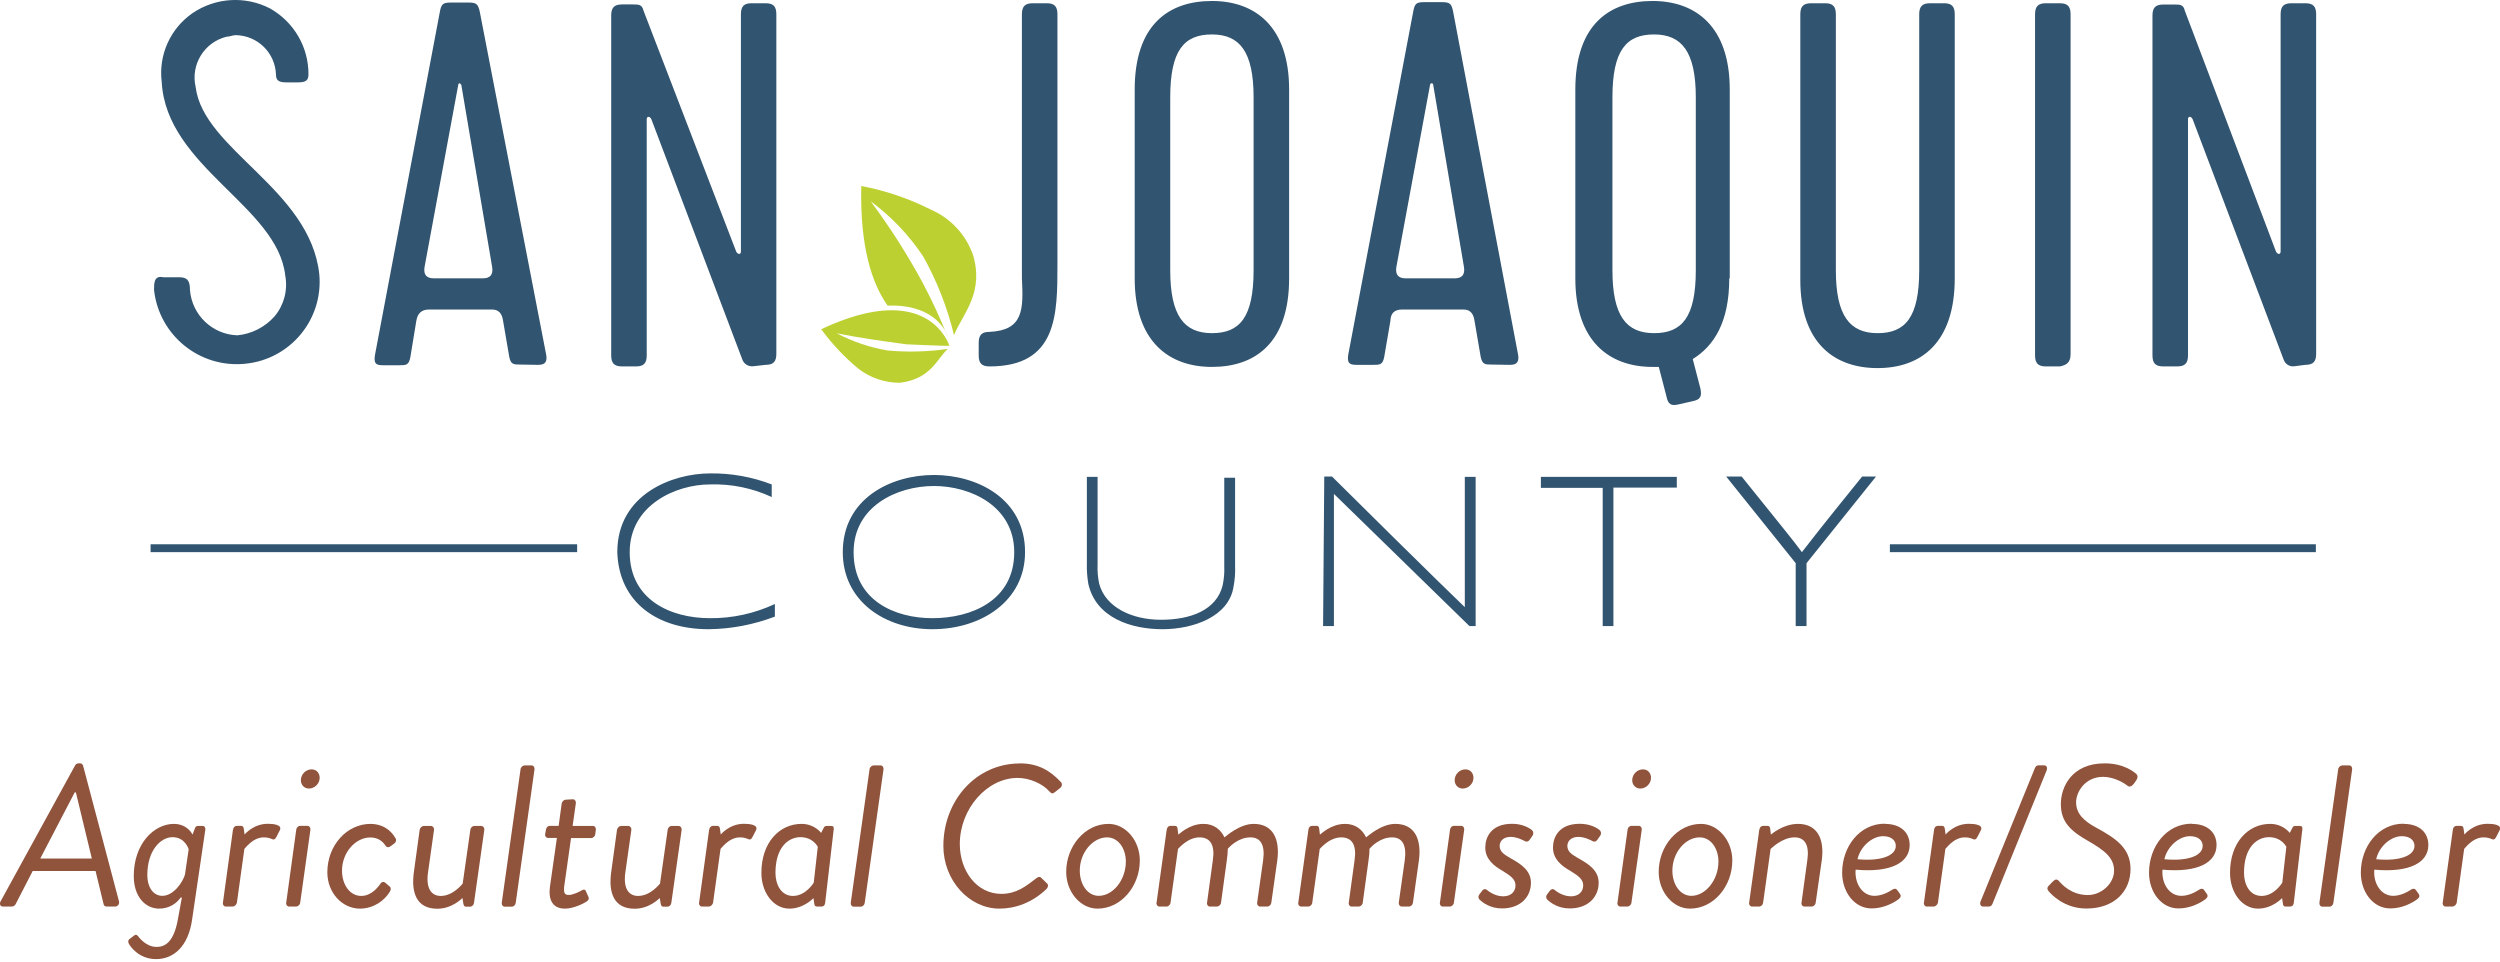 <?xml version="1.0" encoding="UTF-8"?>
<svg id="Layer_1" xmlns="http://www.w3.org/2000/svg" viewBox="0 0 254.01 97.76">
  <defs>
    <style>
      .cls-1 {
        fill: #90533c;
      }

      .cls-2 {
        fill: #bdd031;
      }

      .cls-3 {
        fill: #315470;
      }
    </style>
  </defs>
  <path class="cls-3" d="M58.64,55.3H15.3v.8h43.34v-.8Z" />
  <path class="cls-3" d="M235.3,55.3h-43.28v.8h43.28v-.8Z" />
  <path class="cls-3" d="M182.45,63.61h1.1v-6.39l7.06-8.8h-1.41c-4.4,5.44-4.87,6.08-6.12,7.68-.94-1.28-1.88-2.4-6.12-7.68h-1.57l7.06,8.8v6.39ZM162.84,63.61h1.09v-14.07h6.44v-1.09h-13.81v1.12h6.28v14.04ZM134.43,63.61h1.1v-13.43l13.77,13.43h.63v-15.16h-1.1v13.24s-3.14-3-13.49-13.27h-.79l-.12,15.19ZM118.11,63.93c3.14,0,6.75-1.28,7.22-4.31.13-.68.19-1.38.16-2.08v-9h-1.1v9c.03.64-.03,1.29-.16,1.92-.62,2.55-3.29,3.51-6.27,3.51s-5.65-1.28-6.28-3.67c-.13-.63-.19-1.28-.16-1.92v-8.93h-1.09v8.8c-.02.7.03,1.39.15,2.08.79,3.48,4.4,4.6,7.53,4.6ZM94.73,62.81c-3.76,0-8-1.76-8-6.71,0-4.64,4.39-6.72,8.16-6.72s8.16,2.08,8.16,6.72c0,4.95-4.39,6.71-8.32,6.71ZM94.73,63.93c5,0,9.42-2.88,9.42-7.83,0-5.44-4.87-7.84-9.26-7.84s-9.26,2.4-9.26,7.84c0,4.95,4.24,7.83,9.1,7.83ZM71.98,63.93c2.31-.02,4.59-.46,6.75-1.28v-1.28c-2.06.96-4.31,1.46-6.59,1.44-4.08,0-8.16-1.92-8.16-6.71s4.7-6.88,8.16-6.88c2.16-.07,4.31.37,6.27,1.28v-1.28c-2-.77-4.13-1.15-6.27-1.12-3.77,0-9.42,2.08-9.42,8,.16,5.11,4.08,7.83,9.26,7.83Z" />
  <path class="cls-3" d="M234.23,37.07c.79,0,1.1-.32,1.1-1.12V1.45c0-.8-.31-1.12-1.1-1.12h-1.41c-.78,0-1.1.32-1.1,1.12v24.11c0,.32-.31.32-.47,0l-9.26-24.46c-.15-.64-.47-.64-1.09-.64h-1.1c-.79,0-1.1.32-1.1,1.12v34.53c0,.8.31,1.12,1.1,1.12h1.41c.78,0,1.1-.32,1.1-1.12V12.11c0-.32.31-.32.47,0l9.26,24.46c.17.45.63.72,1.1.64l1.09-.14ZM210.38,35.95V1.45c0-.8-.31-1.12-1.1-1.12h-1.41c-.78,0-1.1.32-1.1,1.12v34.66c0,.8.32,1.12,1.1,1.12h1.43c.77-.16,1.08-.48,1.08-1.28ZM198.61,28.28V1.45c0-.8-.31-1.12-1.09-1.12h-1.42c-.78,0-1.1.32-1.1,1.12v26c0,4.8-1.41,6.4-4.23,6.4s-4.24-1.76-4.24-6.4V1.45c0-.8-.31-1.12-1.1-1.12h-1.41c-.78,0-1.1.32-1.1,1.12v27c0,6.4,3.45,8.95,7.85,8.95s7.84-2.56,7.84-9.12ZM172.3,9.9v17.55c0,4.8-1.41,6.4-4.24,6.4s-4.23-1.76-4.23-6.4V9.9c0-4.8,1.41-6.4,4.23-6.4s4.24,1.76,4.24,6.4ZM175.75,28.28V9.1c0-6.4-3.45-9-7.84-9s-7.85,2.4-7.85,9v19.18c0,6.4,3.45,9,7.85,9h.63l.78,3c.16.8.47,1,1.26.8l1.41-.32c.78-.16.94-.48.78-1.28l-.78-3c2.14-1.32,3.71-3.72,3.71-8.2h.05ZM145.3,8.62c0-.09.07-.16.16-.16s.16.07.16.16l3.13,18.54q.16,1.12-.94,1.12h-5q-1.1,0-.94-1.12l3.43-18.54ZM153.3,37.07c.47,0,1.1,0,.95-1l-6.6-34.85c-.15-.8-.31-1-1.09-1h-1.89c-.78,0-.94.16-1.09,1l-6.6,34.85c-.15,1,.32,1,1,1h1.57c.62,0,.94,0,1.09-.8l.63-3.67q.03-1.15,1.17-1.15h6.27q.94,0,1.1,1.12l.63,3.67c.16.8.47.8,1.1.8l1.76.03ZM127.37,9.9v17.55c0,4.8-1.41,6.4-4.23,6.4s-4.24-1.76-4.24-6.4V9.9c0-4.8,1.41-6.4,4.24-6.4s4.23,1.76,4.23,6.4ZM130.98,28.28V9.1c0-6.4-3.45-9-7.84-9s-7.85,2.4-7.85,9v19.18c0,6.4,3.45,9,7.85,9s7.84-2.44,7.84-9ZM100.54,33.72c-.79,0-1.1.32-1.1,1.12v1.27c0,.8.31,1.12,1.1,1.12,6.9,0,6.9-5.27,6.9-10.39V1.45c0-.8-.31-1.12-1.09-1.12h-1.42c-.78,0-1.1.32-1.1,1.12v26.83c.16,3.17.16,5.28-3.29,5.44ZM77.79,37.07c.78,0,1.09-.32,1.09-1.12V1.45c0-.8-.31-1.12-1.09-1.12h-1.42c-.78,0-1.09.32-1.09,1.12v24.11c0,.32-.32.32-.48,0L65.39,1.1c-.16-.65-.47-.65-1.09-.65h-1.1c-.78,0-1.1.32-1.1,1.12v34.54c0,.8.32,1.12,1.1,1.12h1.42c.78,0,1.09-.32,1.09-1.12V12.11c0-.32.32-.32.47,0l9.26,24.46c.18.44.63.7,1.1.64l1.25-.14ZM46.56,8.62c0-.09.07-.16.16-.16l.15.16,3.14,18.54q.16,1.12-.94,1.12h-5q-1.1,0-.94-1.12l3.43-18.54ZM54.56,37.07c.47,0,1.1,0,.94-1L48.76,1.26c-.16-.8-.32-1-1.1-1h-1.89c-.78,0-.94.16-1.09,1l-6.59,34.85c-.16,1,.31,1,.94,1h1.57c.62,0,.94,0,1.09-.8l.61-3.71q.18-1.15,1.28-1.15h6.43q.94,0,1.1,1.12l.63,3.67c.15.8.47.8,1.1.8l1.72.03ZM15.65,29.45c.5,4.62,4.63,7.97,9.25,7.51,4.6-.44,7.97-4.51,7.54-9.11-.94-8.63-11.77-12.63-12.56-19-.53-2.28.87-4.56,3.14-5.12.32,0,.63-.16.94-.16,2.21.04,4,1.79,4.08,4,0,.64.32.8,1.1.8h1.1c.78,0,1.1-.16,1.1-.8.02-2.79-1.49-5.36-3.92-6.72-2.51-1.29-5.52-1.1-7.85.48-2.27,1.57-3.48,4.26-3.14,7,.47,8.63,11.77,12.63,12.55,19.66.28,1.48-.12,3.01-1.09,4.16-.97,1.09-2.32,1.78-3.77,1.92-2.55-.08-4.63-2.08-4.82-4.62,0-1-.32-1.28-1.1-1.28h-1.61c-.94-.21-.94.59-.94,1.28Z" />
  <path class="cls-2" d="M83.44,33.45c1.08,1.48,2.35,2.83,3.76,4,1.21.94,2.7,1.45,4.24,1.44,3.14-.38,3.76-2.44,4.86-3.44-2.03.29-4.08.35-6.12.16-1.81-.31-3.55-.9-5.18-1.75,2.36.48,4.71.8,7.07,1.12,3.29.16,4.39.16,4.39.16,0,0-2.04-6.86-13.02-1.69ZM98.81,25.77c-.74-2.01-2.27-3.62-4.23-4.47-2.23-1.13-4.61-1.94-7.07-2.4-.15,6.23,1.1,9.91,2.67,12.15,4.24-.16,5.81,2.08,6.12,3.2-.74-1.86-1.58-3.67-2.51-5.44-1.57-2.91-3.35-5.71-5.33-8.36,2.09,1.54,3.89,3.43,5.33,5.59,1.41,2.51,2.46,5.2,3.14,8,.94-2.24,3.14-4.32,1.88-8.32v.05Z" />
  <g>
    <path class="cls-1" d="M.06,91.58l7.56-13.79c.06-.12.18-.23.35-.23h.18c.14,0,.25.1.29.23l3.65,13.79c.06.27-.12.53-.39.53h-.86c-.18,0-.29-.12-.31-.23l-.82-3.38H3.32l-1.74,3.38c-.06.1-.18.23-.39.23H.31c-.29,0-.39-.27-.25-.53ZM9.33,87.23l-1.62-6.72h-.12l-3.5,6.72h5.25Z" />
    <path class="cls-1" d="M17.65,83.71c1.43,0,1.91,1.09,1.91,1.09l.27-.7c.04-.1.12-.18.29-.18h.49c.16,0,.29.16.25.39l-1.33,9.04c-.39,2.91-1.97,4.1-3.67,4.1-1.82,0-2.66-1.39-2.71-1.46-.06-.08-.12-.23-.12-.33,0-.08.02-.14.08-.21l.45-.35c.06-.04.14-.12.25-.12.06,0,.14.04.2.12.08.1.8,1.11,1.89,1.11.74,0,1.78-.31,2.21-3.01l.37-2.01h-.12c-.39.55-1.11,1.13-2.19,1.13-1.43,0-2.58-1.25-2.58-3.3,0-3.34,2.09-5.31,4.08-5.31ZM18.8,88.81l.37-2.52s-.35-1.23-1.64-1.23c-1.21,0-2.56,1.35-2.56,3.83,0,1.37.68,2.13,1.52,2.13,1.19,0,2.13-1.48,2.32-2.21Z" />
    <path class="cls-1" d="M23.68,84.3c.02-.21.16-.39.41-.39h.41c.14,0,.25.1.27.29l.08.59s.88-1.09,2.36-1.09c.59,0,1.52.1,1.21.68l-.35.68c-.14.27-.29.27-.47.18-.14-.06-.39-.16-.8-.16-1.15,0-1.93,1.17-1.97,1.17l-.76,5.47c-.04.21-.25.39-.45.39h-.68c-.18,0-.33-.18-.29-.39l1.02-7.42Z" />
    <path class="cls-1" d="M30.1,84.3c.02-.21.18-.39.41-.39h.74c.18,0,.31.18.29.39l-1.04,7.42c-.02.21-.23.39-.41.39h-.72c-.18,0-.33-.18-.29-.39l1.02-7.42ZM30.57,79.28c0-.62.51-1.11,1.09-1.11.49,0,.82.37.82.86,0,.59-.51,1.09-1.09,1.09-.47,0-.82-.37-.82-.84Z" />
    <path class="cls-1" d="M37.64,83.71c1.11,0,2.03.53,2.56,1.48.1.18.02.41-.16.53l-.37.27c-.23.16-.41.08-.51-.08-.33-.51-.84-.82-1.54-.82-1.48,0-2.87,1.5-2.87,3.38,0,1.39.78,2.56,1.95,2.56,1,0,1.68-.84,1.93-1.21.14-.23.35-.27.53-.12l.43.37c.16.14.14.33.02.53-.53.88-1.62,1.72-3.05,1.72-1.76,0-3.3-1.58-3.3-3.69,0-2.75,1.99-4.92,4.39-4.92Z" />
    <path class="cls-1" d="M42.05,88.61l.59-4.3c.04-.21.23-.39.41-.39h.74c.18,0,.33.18.31.39l-.61,4.32c-.23,1.56.29,2.4,1.29,2.4,1.29,0,2.21-1.25,2.23-1.25l.78-5.47c.02-.21.2-.39.41-.39h.7c.18,0,.33.18.31.39l-1.05,7.42c-.02.21-.18.39-.41.39h-.41c-.18,0-.23-.14-.27-.35l-.08-.53c-.06.04-1.04,1.09-2.56,1.09-2.05,0-2.68-1.54-2.38-3.71Z" />
    <path class="cls-1" d="M52.89,78.16c.02-.21.23-.39.41-.39h.72c.18,0,.31.18.29.39l-1.91,13.57c-.02.21-.21.39-.39.39h-.74c-.18,0-.31-.18-.29-.39l1.91-13.57Z" />
    <path class="cls-1" d="M56.58,85.14h-.88c-.2,0-.35-.18-.31-.39l.08-.45c.04-.23.18-.39.39-.39h.9l.31-2.27c.04-.21.23-.39.41-.39l.74-.04c.18,0,.31.18.29.39l-.33,2.32h2.05c.21,0,.33.16.31.39l-.06.45c-.02.2-.21.39-.41.39h-2.05l-.68,4.8c-.12.82.06.98.45.98.45,0,1.07-.33,1.33-.47.29-.16.37-.02.43.14l.23.51c.1.25,0,.37-.21.51-.27.18-1.31.7-2.17.7-1.31,0-1.7-.98-1.52-2.25l.7-4.92Z" />
    <path class="cls-1" d="M62.1,88.61l.59-4.3c.04-.21.23-.39.41-.39h.74c.18,0,.33.18.31.39l-.61,4.32c-.23,1.56.29,2.4,1.29,2.4,1.29,0,2.21-1.25,2.23-1.25l.78-5.47c.02-.21.2-.39.41-.39h.7c.18,0,.33.18.31.39l-1.05,7.42c-.02.21-.18.39-.41.39h-.41c-.18,0-.23-.14-.27-.35l-.08-.53c-.06.04-1.04,1.09-2.56,1.09-2.05,0-2.68-1.54-2.38-3.71Z" />
    <path class="cls-1" d="M72.06,84.3c.02-.21.16-.39.41-.39h.41c.14,0,.25.1.27.29l.08.59s.88-1.09,2.36-1.09c.59,0,1.52.1,1.21.68l-.35.68c-.14.27-.29.27-.47.18-.14-.06-.39-.16-.8-.16-1.15,0-1.93,1.17-1.97,1.17l-.76,5.47c-.04.21-.25.39-.45.39h-.68c-.18,0-.33-.18-.29-.39l1.02-7.42Z" />
    <path class="cls-1" d="M83.82,91.8c-.02.21-.18.31-.37.31h-.45c-.18,0-.25-.12-.27-.31l-.08-.55s-.98,1.07-2.44,1.07c-1.64,0-2.85-1.64-2.85-3.63,0-3.12,1.86-4.98,4.08-4.98,1.33,0,1.99.92,1.99.92l.27-.53c.06-.12.14-.18.29-.18h.45c.23,0,.29.1.27.33l-.88,7.56ZM83.09,86.04s-.47-.98-1.76-.98c-1.21,0-2.54,1-2.54,3.63,0,1.17.57,2.34,1.78,2.34,1.31,0,2.11-1.35,2.11-1.35l.41-3.63Z" />
    <path class="cls-1" d="M88.35,78.16c.02-.21.23-.39.41-.39h.72c.18,0,.31.18.29.39l-1.91,13.57c-.02.21-.21.39-.39.39h-.74c-.18,0-.31-.18-.29-.39l1.91-13.57Z" />
    <path class="cls-1" d="M103.6,77.56c1.86,0,3.09.72,4.2,1.91.14.14.12.43-.06.57l-.59.47c-.21.16-.33.12-.53-.1-.68-.78-2.01-1.37-3.22-1.37-3.12,0-5.88,3.14-5.88,6.72,0,2.71,1.7,5.06,4.22,5.06,1.54,0,2.52-.78,3.57-1.6.2-.16.37-.14.45-.06l.64.62c.16.16.06.41-.08.55-1.43,1.37-3.14,1.99-4.77,1.99-3.07,0-5.7-2.85-5.7-6.37,0-4.61,3.32-8.38,7.77-8.38Z" />
    <path class="cls-1" d="M112.63,83.71c1.74,0,3.18,1.7,3.18,3.71,0,2.64-1.91,4.9-4.3,4.9-1.74,0-3.18-1.7-3.18-3.73,0-2.62,1.91-4.88,4.3-4.88ZM114.39,87.54c0-1.35-.78-2.46-1.91-2.46-1.43,0-2.77,1.52-2.77,3.38,0,1.39.78,2.56,1.93,2.56,1.43,0,2.75-1.6,2.75-3.48Z" />
    <path class="cls-1" d="M118.55,84.3c.02-.21.14-.39.41-.39h.41c.16,0,.25.08.27.25l.08.64c.06,0,1.07-1.09,2.56-1.09,1.09,0,1.78.62,2.13,1.37.12-.08,1.52-1.37,2.97-1.37,1.97,0,2.68,1.56,2.4,3.69l-.61,4.32c-.02.21-.21.39-.41.39h-.72c-.2,0-.33-.18-.31-.39l.61-4.32c.21-1.54-.25-2.32-1.29-2.32-1.19,0-2.05.88-2.3,1.15,0,.35-.04.74-.1,1.17l-.59,4.32c-.02.21-.23.39-.41.39h-.72c-.18,0-.33-.18-.29-.39l.59-4.32c.23-1.56-.27-2.32-1.35-2.32-1.25,0-2.15,1.17-2.19,1.17l-.76,5.47c-.02.21-.22.39-.41.39h-.72c-.18,0-.33-.18-.29-.39l1.03-7.42Z" />
    <path class="cls-1" d="M132.94,84.3c.02-.21.14-.39.41-.39h.41c.16,0,.25.08.27.25l.08.64c.06,0,1.07-1.09,2.56-1.09,1.09,0,1.78.62,2.13,1.37.12-.08,1.52-1.37,2.97-1.37,1.97,0,2.68,1.56,2.4,3.69l-.61,4.32c-.02.21-.21.39-.41.39h-.72c-.2,0-.33-.18-.31-.39l.61-4.32c.21-1.54-.25-2.32-1.29-2.32-1.19,0-2.05.88-2.29,1.15,0,.35-.04.74-.1,1.17l-.59,4.32c-.02.21-.23.39-.41.39h-.72c-.18,0-.33-.18-.29-.39l.59-4.32c.23-1.56-.27-2.32-1.35-2.32-1.25,0-2.15,1.17-2.19,1.17l-.76,5.47c-.02.21-.22.39-.41.39h-.72c-.18,0-.33-.18-.29-.39l1.03-7.42Z" />
    <path class="cls-1" d="M147.33,84.3c.02-.21.18-.39.41-.39h.74c.18,0,.31.18.29.39l-1.05,7.42c-.02.21-.22.39-.41.39h-.72c-.18,0-.33-.18-.29-.39l1.03-7.42ZM147.8,79.28c0-.62.51-1.11,1.09-1.11.49,0,.82.37.82.86,0,.59-.51,1.09-1.09,1.09-.47,0-.82-.37-.82-.84Z" />
    <path class="cls-1" d="M150.25,90.96l.35-.47c.12-.16.33-.21.49-.06,0,0,.72.64,1.64.64.76,0,1.25-.45,1.25-1.11,0-.59-.43-.94-1.31-1.48-.88-.49-1.76-1.19-1.76-2.36,0-1.03.57-2.42,2.73-2.42.98,0,1.68.37,2.01.64.14.12.2.35.06.57l-.29.41c-.16.23-.37.23-.53.12,0,0-.72-.41-1.39-.41-.86,0-1.13.53-1.13.92,0,.59.47.88,1.11,1.25,1.09.61,2.07,1.25,2.07,2.5,0,1.37-1,2.6-2.95,2.6-1.15,0-1.95-.57-2.29-.92-.08-.08-.14-.29-.04-.43Z" />
    <path class="cls-1" d="M157.13,90.96l.35-.47c.12-.16.33-.21.49-.06,0,0,.72.64,1.64.64.76,0,1.25-.45,1.25-1.11,0-.59-.43-.94-1.31-1.48-.88-.49-1.76-1.19-1.76-2.36,0-1.03.57-2.42,2.73-2.42.98,0,1.68.37,2.01.64.14.12.2.35.06.57l-.29.41c-.16.23-.37.23-.53.12,0,0-.72-.41-1.39-.41-.86,0-1.13.53-1.13.92,0,.59.47.88,1.11,1.25,1.09.61,2.07,1.25,2.07,2.5,0,1.37-1,2.6-2.95,2.6-1.15,0-1.95-.57-2.29-.92-.08-.08-.14-.29-.04-.43Z" />
    <path class="cls-1" d="M165.37,84.3c.02-.21.18-.39.41-.39h.74c.18,0,.31.18.29.39l-1.05,7.42c-.02.21-.22.39-.41.39h-.72c-.18,0-.33-.18-.29-.39l1.03-7.42ZM165.84,79.28c0-.62.51-1.11,1.09-1.11.49,0,.82.37.82.86,0,.59-.51,1.09-1.09,1.09-.47,0-.82-.37-.82-.84Z" />
    <path class="cls-1" d="M172.83,83.71c1.74,0,3.18,1.7,3.18,3.71,0,2.64-1.91,4.9-4.3,4.9-1.74,0-3.18-1.7-3.18-3.73,0-2.62,1.91-4.88,4.3-4.88ZM174.6,87.54c0-1.35-.78-2.46-1.91-2.46-1.43,0-2.77,1.52-2.77,3.38,0,1.39.78,2.56,1.93,2.56,1.43,0,2.75-1.6,2.75-3.48Z" />
    <path class="cls-1" d="M178.76,84.3c.02-.21.16-.39.41-.39h.41c.16,0,.25.08.27.25l.08.64s1.23-1.09,2.75-1.09c1.99,0,2.71,1.56,2.42,3.69l-.62,4.32c-.02.21-.22.39-.41.39h-.74c-.18,0-.33-.18-.29-.39l.59-4.32c.23-1.56-.27-2.32-1.29-2.32-1.31,0-2.4,1.17-2.44,1.17l-.76,5.47c-.02.21-.2.39-.43.39h-.7c-.18,0-.33-.18-.29-.39l1.03-7.42Z" />
    <path class="cls-1" d="M191.51,83.71c1.66,0,2.52.92,2.52,2.15,0,1.78-1.91,2.83-5.49,2.5-.12,1.37.66,2.66,1.91,2.66.7,0,1.37-.33,1.84-.64.2-.12.37-.12.51.1l.25.35c.1.16.12.31-.14.53-.53.39-1.54.94-2.75.94-1.74,0-2.99-1.66-2.99-3.63,0-2.66,1.78-4.98,4.34-4.98ZM192.62,85.94c0-.55-.45-.98-1.29-.98-1.13,0-2.32,1.07-2.6,2.34,2.42.23,3.89-.37,3.89-1.35Z" />
    <path class="cls-1" d="M196.51,84.3c.02-.21.16-.39.41-.39h.41c.14,0,.25.1.27.29l.08.59s.88-1.09,2.36-1.09c.59,0,1.52.1,1.21.68l-.35.68c-.14.27-.29.27-.47.18-.14-.06-.39-.16-.8-.16-1.15,0-1.93,1.17-1.97,1.17l-.76,5.47c-.04.21-.25.39-.45.39h-.68c-.18,0-.33-.18-.29-.39l1.03-7.42Z" />
    <path class="cls-1" d="M201.23,91.6l5.53-13.57c.06-.14.16-.27.37-.27h.55c.27,0,.37.23.27.51l-5.51,13.57c-.06.14-.18.27-.37.27h-.57c-.25,0-.37-.23-.27-.51Z" />
    <path class="cls-1" d="M208.2,89.96l.33-.35c.25-.25.43-.35.66-.1.29.33,1.25,1.43,2.95,1.43,1.37,0,2.66-1.17,2.66-2.48s-.96-2.05-2.66-3.03c-1.64-.94-2.75-1.84-2.75-3.73,0-1.72,1.09-4.14,4.45-4.14,1.99,0,2.99.9,3.18,1.04.1.08.29.31.02.7l-.23.33c-.23.27-.43.39-.68.18-.43-.35-1.46-.88-2.44-.88-1.86,0-2.75,1.56-2.75,2.58,0,1.15.78,1.91,2.07,2.6,1.97,1.07,3.46,2.07,3.46,4.18,0,2.27-1.64,4.02-4.49,4.02-2.3,0-3.63-1.52-3.83-1.76-.12-.16-.22-.33.04-.59Z" />
    <path class="cls-1" d="M222.69,83.71c1.66,0,2.52.92,2.52,2.15,0,1.78-1.91,2.83-5.49,2.5-.12,1.37.66,2.66,1.91,2.66.7,0,1.37-.33,1.84-.64.2-.12.37-.12.51.1l.25.35c.1.16.12.31-.14.53-.53.39-1.54.94-2.75.94-1.74,0-2.99-1.66-2.99-3.63,0-2.66,1.78-4.98,4.34-4.98ZM223.8,85.94c0-.55-.45-.98-1.29-.98-1.13,0-2.32,1.07-2.6,2.34,2.42.23,3.89-.37,3.89-1.35Z" />
    <path class="cls-1" d="M233.04,91.8c-.02.21-.18.31-.37.31h-.45c-.18,0-.25-.12-.27-.31l-.08-.55s-.98,1.07-2.44,1.07c-1.64,0-2.85-1.64-2.85-3.63,0-3.12,1.86-4.98,4.08-4.98,1.33,0,1.99.92,1.99.92l.27-.53c.06-.12.14-.18.29-.18h.45c.23,0,.29.1.27.33l-.88,7.56ZM232.3,86.04s-.47-.98-1.76-.98c-1.21,0-2.54,1-2.54,3.63,0,1.17.57,2.34,1.78,2.34,1.31,0,2.11-1.35,2.11-1.35l.41-3.63Z" />
    <path class="cls-1" d="M237.57,78.16c.02-.21.23-.39.41-.39h.72c.18,0,.31.18.29.39l-1.91,13.57c-.02.21-.2.39-.39.39h-.74c-.18,0-.31-.18-.29-.39l1.91-13.57Z" />
    <path class="cls-1" d="M244.21,83.71c1.66,0,2.52.92,2.52,2.15,0,1.78-1.91,2.83-5.49,2.5-.12,1.37.66,2.66,1.91,2.66.7,0,1.37-.33,1.84-.64.2-.12.37-.12.51.1l.25.35c.1.16.12.31-.14.53-.53.39-1.54.94-2.75.94-1.74,0-2.99-1.66-2.99-3.63,0-2.66,1.78-4.98,4.34-4.98ZM245.32,85.94c0-.55-.45-.98-1.29-.98-1.13,0-2.32,1.07-2.6,2.34,2.42.23,3.89-.37,3.89-1.35Z" />
    <path class="cls-1" d="M249.22,84.3c.02-.21.16-.39.41-.39h.41c.14,0,.25.1.27.29l.08.59s.88-1.09,2.36-1.09c.59,0,1.52.1,1.21.68l-.35.68c-.14.27-.29.27-.47.18-.14-.06-.39-.16-.8-.16-1.15,0-1.93,1.17-1.97,1.17l-.76,5.47c-.04.21-.25.39-.45.39h-.68c-.18,0-.33-.18-.29-.39l1.03-7.42Z" />
  </g>
</svg>